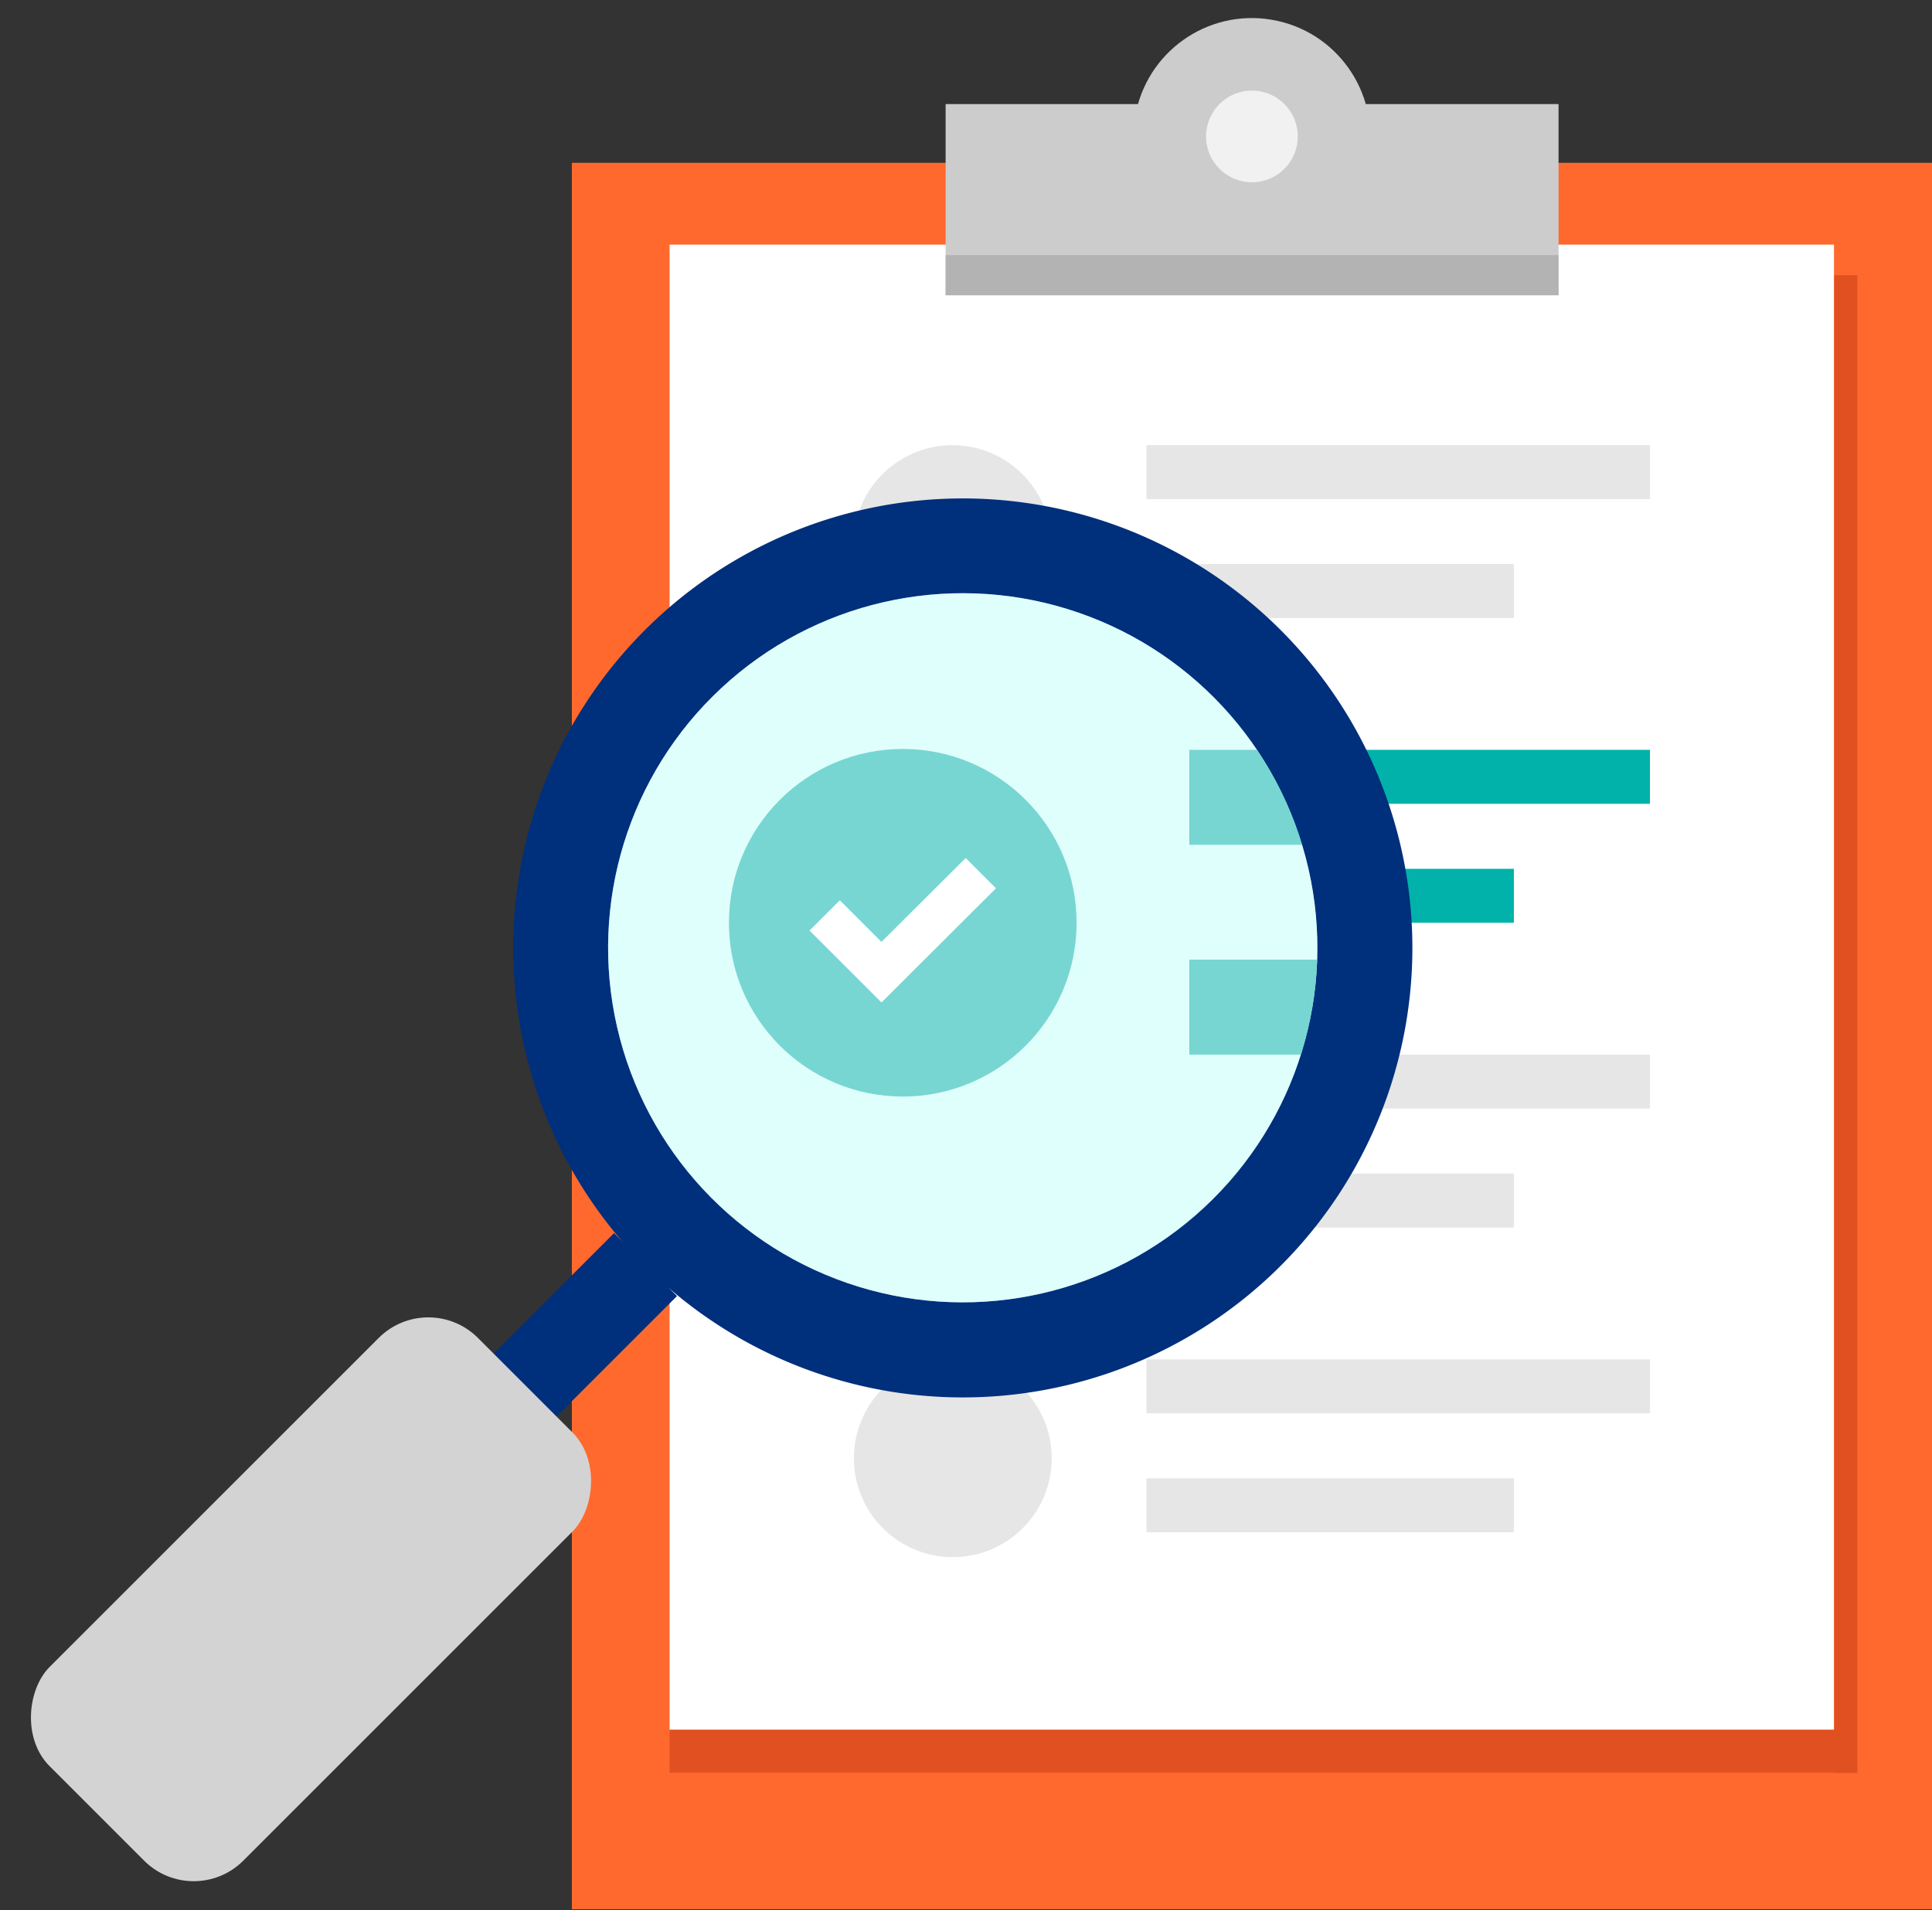 <svg xmlns="http://www.w3.org/2000/svg" xmlns:xlink="http://www.w3.org/1999/xlink" width="64.46" height="63.746" viewBox="0 0 64.46 63.746">
  <rect x="0" y="0" width="64.46" height="63.746" fill="#333333" stroke="none"/>
  <defs>
    <clipPath id="section-deco-03-clip-path">
      <circle id="Ellipse_21" data-name="Ellipse 21" cx="11.83" cy="11.83" r="11.83" transform="matrix(0.975, -0.223, 0.223, 0.975, 16.979, 22.128)" fill="none"/>
    </clipPath>
  </defs>
  <g id="Group_29" data-name="Group 29" transform="translate(-2250 -464)">
    <rect id="Rectangle_56" data-name="Rectangle 56" width="45.38" height="58.28" transform="translate(2269.08 469.433)" fill="#ff692e"/>
    <rect id="Rectangle_57" data-name="Rectangle 57" width="38.85" height="49.56" transform="translate(2272.34 472.163)" fill="#fff"/>
    <rect id="Rectangle_58" data-name="Rectangle 58" width="20.45" height="6.38" transform="translate(2281.55 467.473)" fill="#ccc"/>
    <circle id="Ellipse_13" data-name="Ellipse 13" cx="3.95" cy="3.95" r="3.95" transform="translate(2287.215 471.789) rotate(-80.4)" fill="#ccc"/>
    <circle id="Ellipse_14" data-name="Ellipse 14" cx="1.53" cy="1.53" r="1.53" transform="translate(2290.24 467.023)" fill="#f1f1f1"/>
    <rect id="Rectangle_59" data-name="Rectangle 59" width="20.45" height="1.34" transform="translate(2281.55 472.513)" fill="#b3b3b3"/>
    <rect id="Rectangle_60" data-name="Rectangle 60" width="39.06" height="1.43" transform="translate(2272.34 521.724)" fill="#e05021"/>
    <rect id="Rectangle_61" data-name="Rectangle 61" width="0.77" height="49.98" transform="translate(2311.2 473.183)" fill="#e05021"/>
    <circle id="Ellipse_15" data-name="Ellipse 15" cx="3.3" cy="3.3" r="3.3" transform="translate(2277.82 484.628) rotate(-76.99)" fill="#e6e6e6"/>
    <rect id="Rectangle_62" data-name="Rectangle 62" width="16.8" height="1.8" transform="translate(2288.25 478.853)" fill="#e6e6e6"/>
    <rect id="Rectangle_63" data-name="Rectangle 63" width="12.26" height="1.8" transform="translate(2288.25 482.823)" fill="#e6e6e6"/>
    <circle id="Ellipse_16" data-name="Ellipse 16" cx="3.3" cy="3.3" r="3.3" transform="translate(2278.49 489.023)" fill="#00b2aa"/>
    <rect id="Rectangle_64" data-name="Rectangle 64" width="16.8" height="1.8" transform="translate(2288.25 489.023)" fill="#00b2aa"/>
    <rect id="Rectangle_65" data-name="Rectangle 65" width="12.26" height="1.8" transform="translate(2288.25 492.993)" fill="#00b2aa"/>
    <circle id="Ellipse_17" data-name="Ellipse 17" cx="3.3" cy="3.3" r="3.3" transform="translate(2278.49 499.193)" fill="#e6e6e6"/>
    <rect id="Rectangle_66" data-name="Rectangle 66" width="16.8" height="1.8" transform="translate(2288.25 499.193)" fill="#e6e6e6"/>
    <rect id="Rectangle_67" data-name="Rectangle 67" width="12.26" height="1.8" transform="translate(2288.25 503.163)" fill="#e6e6e6"/>
    <circle id="Ellipse_18" data-name="Ellipse 18" cx="3.3" cy="3.3" r="3.3" transform="translate(2278.49 509.363)" fill="#e6e6e6"/>
    <rect id="Rectangle_68" data-name="Rectangle 68" width="16.8" height="1.8" transform="translate(2288.25 509.363)" fill="#e6e6e6"/>
    <rect id="Rectangle_69" data-name="Rectangle 69" width="12.26" height="1.8" transform="translate(2288.25 513.333)" fill="#e6e6e6"/>
    <path id="Path_7" data-name="Path 7" d="M20.54,41.63a15,15,0,1,0,0-21.2,15,15,0,0,0,0,21.2Zm2.37-18.84a11.65,11.65,0,1,1,0,16.48A11.65,11.65,0,0,1,22.91,22.79Z" transform="translate(2250.97 464.603)" fill="#002f7c"/>
    <rect id="Rectangle_70" data-name="Rectangle 70" width="2.97" height="5.69" transform="translate(2268.564 511.274) rotate(-135)" fill="#002f7c"/>
    <rect id="Rectangle_71" data-name="Rectangle 71" width="9.14" height="20.21" rx="2.34" transform="translate(2256.463 527.746) rotate(-135)" fill="#d3d3d3"/>
    <circle id="Ellipse_19" data-name="Ellipse 19" cx="11.83" cy="11.83" r="11.83" transform="matrix(0.975, -0.223, 0.223, 0.975, 2267.949, 486.732)" fill="#c2fffa"/>
    <circle id="Ellipse_20" data-name="Ellipse 20" cx="5.8" cy="5.8" r="5.8" transform="translate(2274.32 488.993)" fill="#00b2aa"/>
    <g id="Group_28" data-name="Group 28" transform="translate(2250.97 464.603)" clip-path="url(#section-deco-03-clip-path)">
      <rect id="Rectangle_72" data-name="Rectangle 72" width="29.63" height="3.17" transform="translate(38.71 24.42)" fill="#00b2aa"/>
      <rect id="Rectangle_73" data-name="Rectangle 73" width="21.63" height="3.17" transform="translate(38.71 31.42)" fill="#00b2aa"/>
    </g>
    <path id="Path_8" data-name="Path 8" d="M28.44,32.85l-2.4-2.4,1.01-1.01,1.39,1.39,2.81-2.8,1.01,1.01Z" transform="translate(2250.97 464.603)" fill="#fff"/>
    <circle id="Ellipse_22" data-name="Ellipse 22" cx="11.83" cy="11.83" r="11.83" transform="matrix(0.975, -0.223, 0.223, 0.975, 2267.949, 486.732)" fill="#fff" opacity="0.47"/>
  </g>
</svg>

